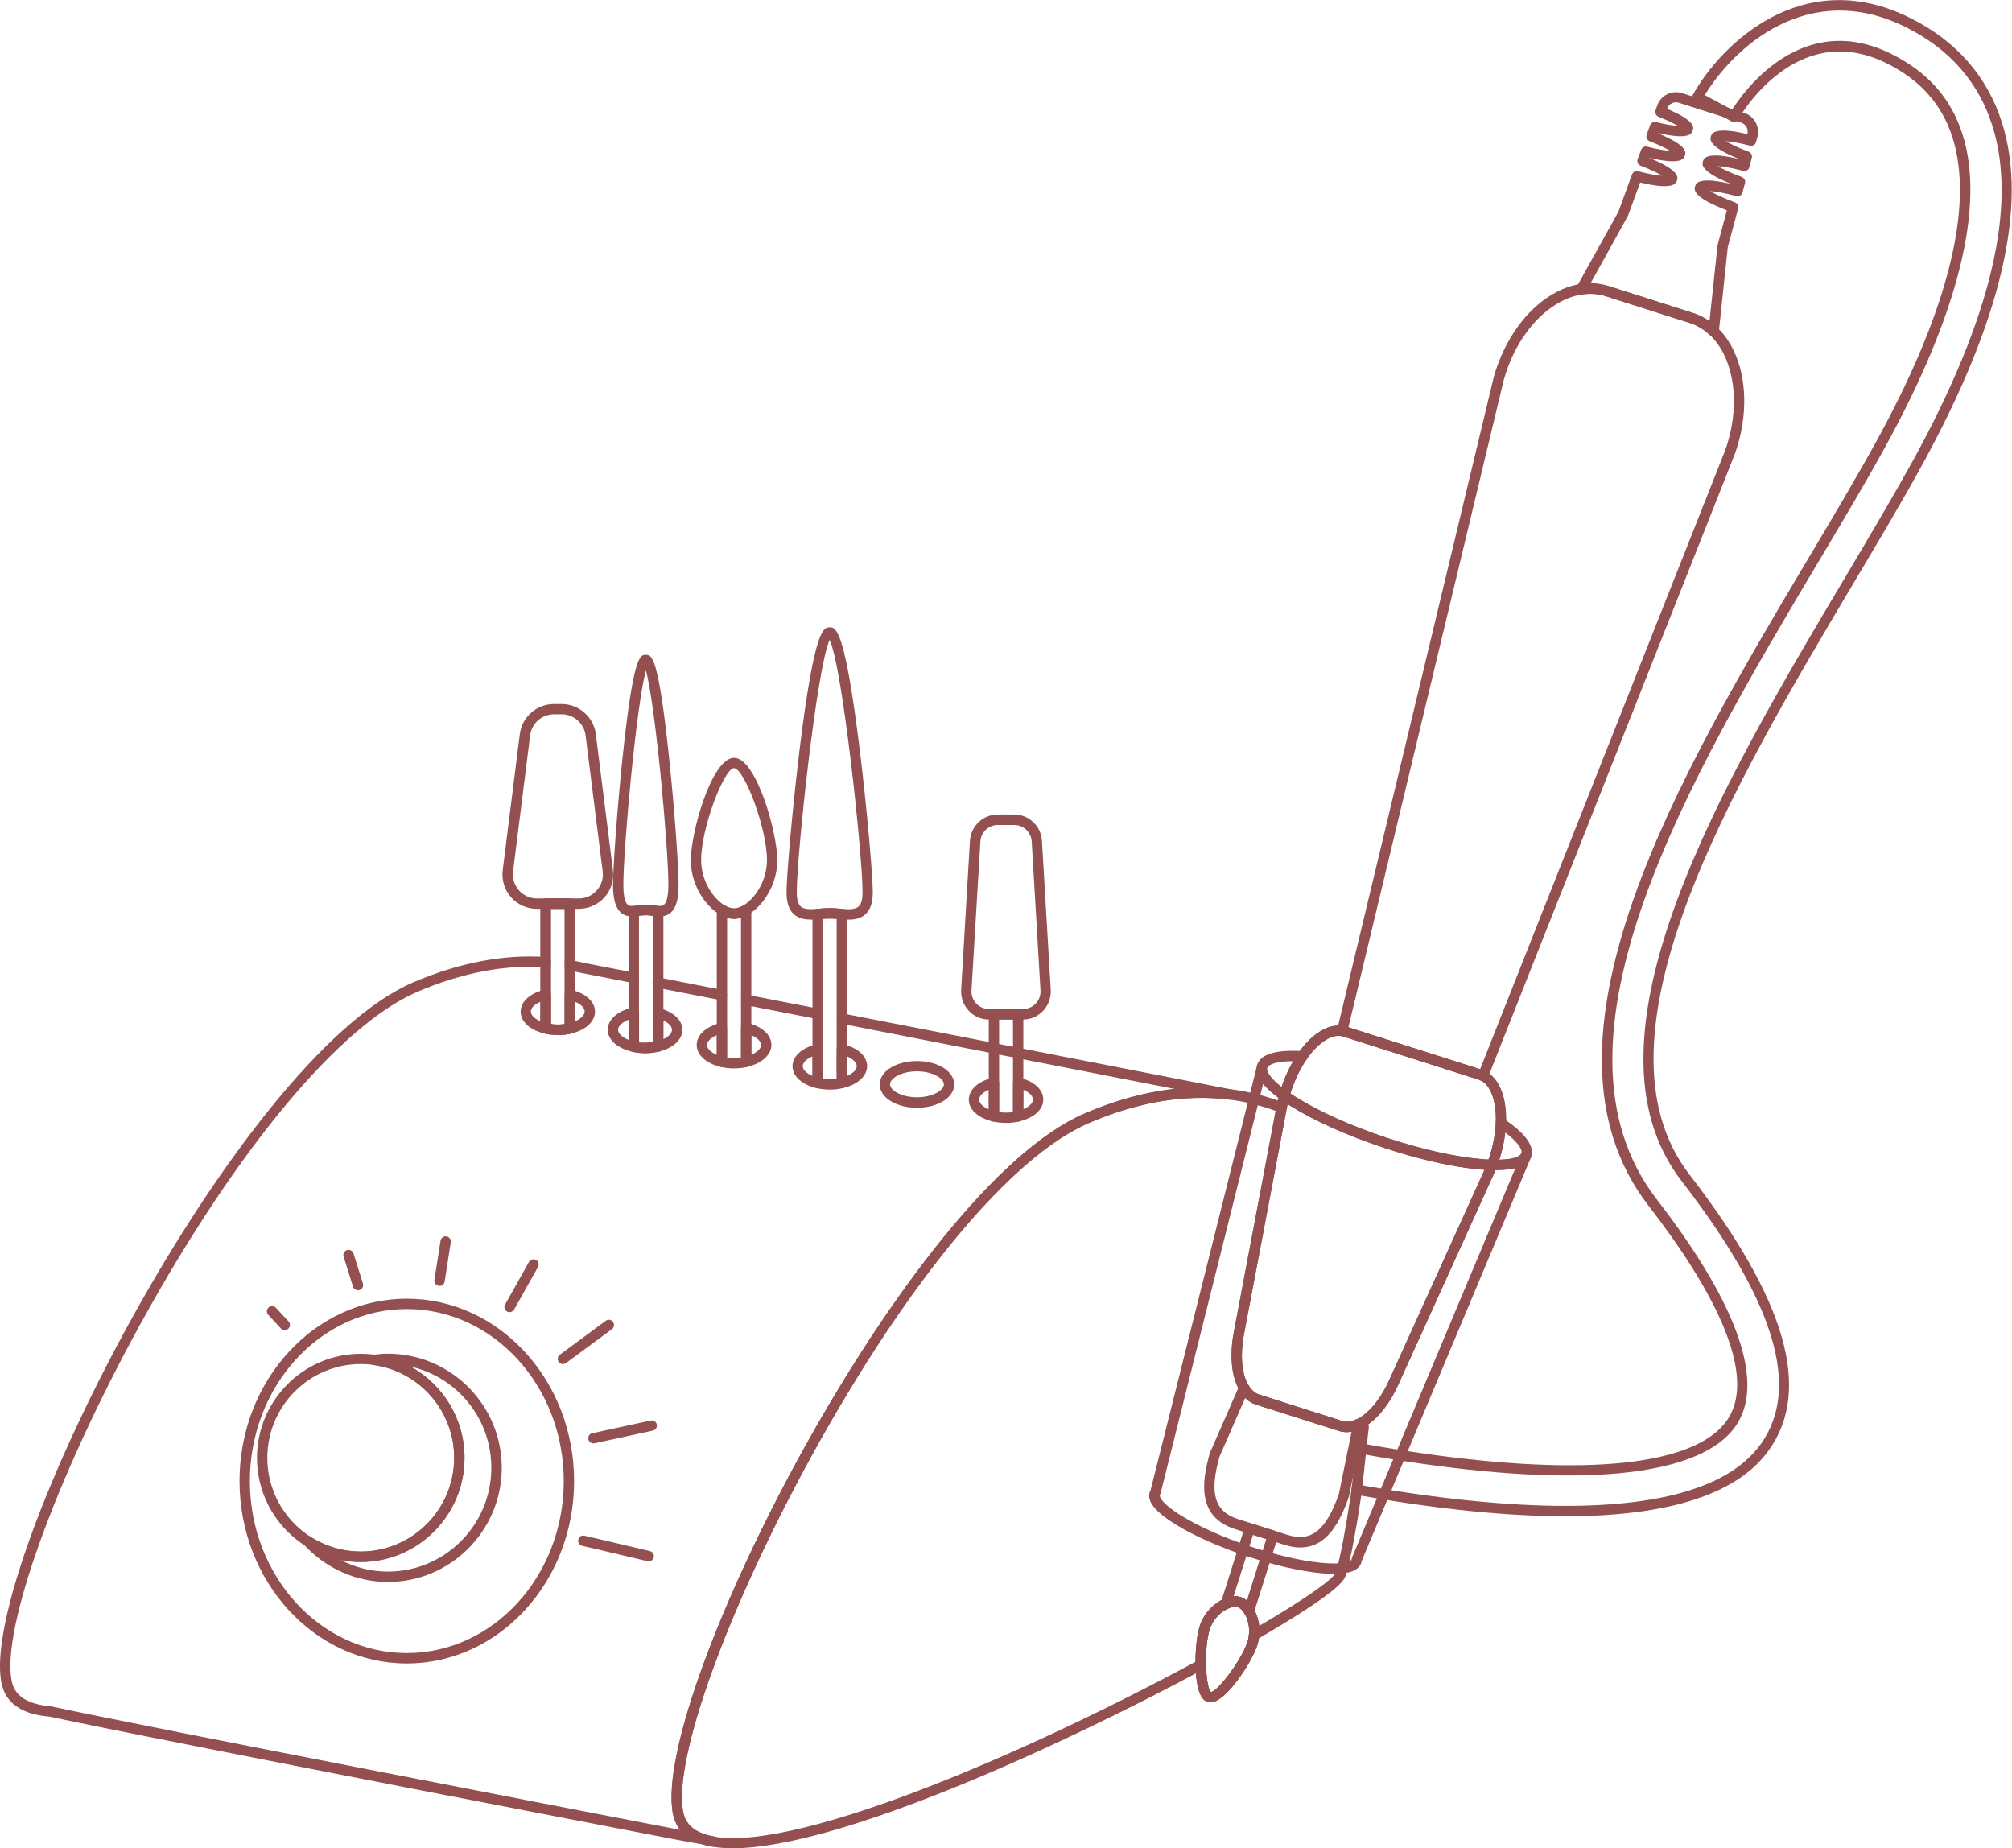 <svg width="135" height="124" viewBox="0 0 135 124" fill="none" xmlns="http://www.w3.org/2000/svg">
<g clip-path="url(#clip0_61_874)">
<path d="M105.039 101.727C101.054 101.727 96.313 101.239 90.953 100.278C90.766 100.243 90.641 100.062 90.676 99.874C90.71 99.686 90.884 99.561 91.078 99.596C96.396 100.55 101.096 101.03 105.039 101.03C111.793 101.03 116.208 99.624 118.166 96.852C120.825 93.091 119.082 87.331 112.841 79.252C105.42 69.647 115.618 52.5 123.81 38.724C125.448 35.966 126.989 33.375 128.308 30.986C133.591 21.403 135.396 13.804 133.674 8.413C132.744 5.488 130.786 3.267 127.864 1.818C121.311 -1.442 116.305 3.218 114.389 6.38L116.215 7.362C117.076 6.011 120.97 0.662 126.913 3.622C129.349 4.834 130.911 6.596 131.682 9.019C133.209 13.804 131.404 21.068 126.468 30.032C125.177 32.379 123.657 34.935 122.039 37.651L121.998 37.714C113.501 52.006 102.921 69.794 111.168 80.471C116.646 87.561 118.471 92.833 116.437 95.709C114.16 98.934 106.691 99.819 95.403 98.203C94.119 98.022 92.765 97.799 91.37 97.548C91.183 97.513 91.058 97.332 91.092 97.144C91.127 96.956 91.307 96.831 91.495 96.865C92.883 97.116 94.23 97.332 95.5 97.513C106.517 99.087 113.751 98.307 115.868 95.305C117.701 92.707 115.889 87.721 110.613 80.895C102.074 69.842 112.786 51.832 121.394 37.359L121.435 37.296C123.046 34.587 124.566 32.031 125.851 29.698C130.696 20.908 132.473 13.832 131.008 9.228C130.3 7 128.849 5.37 126.593 4.249C120.547 1.24 116.791 7.724 116.632 8.003C116.541 8.17 116.333 8.225 116.167 8.135L113.73 6.825C113.647 6.784 113.584 6.707 113.563 6.617C113.536 6.526 113.549 6.428 113.591 6.352C115.465 2.995 120.929 -2.403 128.155 1.198C131.251 2.737 133.327 5.098 134.32 8.204C136.104 13.783 134.278 21.563 128.898 31.327C127.579 33.73 126.031 36.328 124.4 39.072C116.312 52.681 106.247 69.599 113.376 78.827C119.825 87.177 121.574 93.209 118.714 97.255C116.639 100.216 112.029 101.727 105.039 101.727Z" fill="#945050"/>
<path d="M27.296 111.603C21.104 111.603 16.071 106.115 16.071 99.366C16.071 92.617 21.104 87.129 27.296 87.129C33.488 87.129 38.521 92.617 38.521 99.366C38.521 106.115 33.488 111.603 27.296 111.603ZM27.296 87.825C21.485 87.825 16.765 93 16.765 99.366C16.765 105.732 21.492 110.906 27.296 110.906C33.099 110.906 37.827 105.732 37.827 99.366C37.827 93 33.106 87.825 27.296 87.825Z" fill="#945050"/>
<path d="M84.157 110.029C84.039 110.029 83.921 109.966 83.859 109.855C83.761 109.688 83.817 109.479 83.984 109.381C88.19 106.943 89.496 105.829 89.6 105.55C89.641 105.446 89.676 105.314 89.725 105.153C89.975 104.255 90.294 102.528 90.613 100.424C90.689 99.923 90.814 98.725 90.933 97.666C91.016 96.872 91.099 96.12 91.155 95.702C91.182 95.514 91.356 95.375 91.543 95.403C91.731 95.431 91.87 95.605 91.842 95.793C91.786 96.211 91.71 96.956 91.627 97.743C91.509 98.857 91.384 100.014 91.307 100.536C90.988 102.667 90.655 104.422 90.398 105.348C90.349 105.537 90.301 105.697 90.252 105.808C89.947 106.609 86.865 108.524 84.331 109.994C84.275 110.015 84.213 110.029 84.157 110.029Z" fill="#945050"/>
<path d="M49.177 124C48.149 124 47.282 123.854 46.615 123.54C45.803 123.15 45.31 122.523 45.15 121.674C43.651 113.804 60.922 79.802 72.772 74.704C77.569 72.642 82.054 72.398 86.115 73.979C86.295 74.049 86.379 74.251 86.316 74.432C86.247 74.613 86.045 74.697 85.865 74.634C81.984 73.123 77.666 73.359 73.05 75.351C67.871 77.58 60.936 85.903 54.494 97.611C48.809 107.946 45.164 118.017 45.838 121.555C45.956 122.182 46.31 122.628 46.921 122.92C51.329 125.024 67.267 118.47 80.214 111.491C80.381 111.401 80.596 111.463 80.686 111.631C80.776 111.798 80.714 112.014 80.547 112.104C71.696 116.861 56.41 124 49.177 124Z" fill="#945050"/>
<path d="M24.206 104.798C20.368 104.798 17.244 101.664 17.244 97.813C17.244 93.961 20.368 90.827 24.206 90.827C28.045 90.827 31.169 93.961 31.169 97.813C31.169 101.657 28.045 104.798 24.206 104.798ZM24.206 91.516C20.75 91.516 17.938 94.337 17.938 97.806C17.938 101.274 20.75 104.095 24.206 104.095C27.664 104.095 30.475 101.274 30.475 97.806C30.475 94.337 27.664 91.516 24.206 91.516Z" fill="#945050"/>
<path d="M61.526 74.321C60.124 74.321 59.027 73.631 59.027 72.754C59.027 71.876 60.124 71.186 61.526 71.186C62.929 71.186 64.025 71.876 64.025 72.754C64.032 73.631 62.929 74.321 61.526 74.321ZM61.526 71.876C60.492 71.876 59.721 72.336 59.721 72.747C59.721 73.157 60.492 73.617 61.526 73.617C62.561 73.617 63.331 73.157 63.331 72.747C63.338 72.343 62.561 71.876 61.526 71.876Z" fill="#945050"/>
<path d="M68.642 68.401H66.358C65.837 68.401 65.351 68.192 64.997 67.809C64.643 67.425 64.463 66.931 64.491 66.409L65.081 56.414C65.136 55.425 65.962 54.645 66.948 54.645H68.045C69.031 54.645 69.857 55.418 69.912 56.414L70.502 66.409C70.53 66.931 70.356 67.425 69.996 67.809C69.648 68.192 69.162 68.401 68.642 68.401ZM66.955 55.349C66.33 55.349 65.817 55.836 65.782 56.456L65.185 66.451C65.164 66.778 65.282 67.091 65.504 67.328C65.726 67.565 66.032 67.697 66.358 67.697H68.642C68.968 67.697 69.274 67.565 69.496 67.328C69.718 67.091 69.836 66.778 69.815 66.451L69.225 56.456C69.19 55.836 68.67 55.349 68.052 55.349H66.955Z" fill="#945050"/>
<path d="M67.503 75.338C67.191 75.338 66.886 75.303 66.608 75.24C66.455 75.205 66.344 75.059 66.344 74.899V68.045C66.344 67.85 66.497 67.697 66.691 67.697H68.316C68.51 67.697 68.663 67.85 68.663 68.045V74.899C68.663 75.059 68.552 75.198 68.399 75.24C68.121 75.303 67.816 75.338 67.503 75.338ZM67.038 74.613C67.337 74.655 67.67 74.655 67.969 74.613V68.401H67.038V74.613Z" fill="#945050"/>
<path d="M49.253 61.645C47.948 61.645 46.351 59.827 46.351 57.71C46.351 55.836 47.761 50.843 49.253 50.843C50.739 50.843 52.155 55.843 52.155 57.71C52.155 59.834 50.558 61.645 49.253 61.645ZM49.253 51.539C48.594 51.539 47.045 55.523 47.045 57.71C47.045 59.5 48.378 60.948 49.253 60.948C50.121 60.948 51.461 59.5 51.461 57.71C51.461 55.523 49.913 51.539 49.253 51.539Z" fill="#945050"/>
<path d="M49.253 71.681C48.934 71.681 48.635 71.646 48.358 71.576C48.205 71.542 48.094 71.395 48.094 71.235V61.039C48.094 60.913 48.163 60.795 48.267 60.739C48.378 60.677 48.51 60.677 48.614 60.739C48.732 60.809 48.85 60.865 48.955 60.9C49.177 60.969 49.336 60.969 49.545 60.9C49.545 60.9 49.545 60.9 49.552 60.9C49.656 60.865 49.767 60.816 49.892 60.739C50.003 60.677 50.135 60.677 50.239 60.739C50.35 60.802 50.412 60.913 50.412 61.039V71.235C50.412 71.395 50.301 71.535 50.149 71.576C49.871 71.646 49.565 71.681 49.253 71.681ZM48.788 70.95C49.08 70.992 49.42 70.992 49.718 70.95V61.575C49.399 61.673 49.107 61.673 48.788 61.575V70.95Z" fill="#945050"/>
<path d="M56.931 61.701C56.709 61.701 56.48 61.68 56.264 61.659C55.862 61.624 55.487 61.624 55.084 61.659C54.459 61.715 53.751 61.777 53.266 61.338C52.932 61.032 52.773 60.551 52.773 59.869C52.773 58.796 53.161 54.318 53.64 50.369C54.654 42.088 55.265 42.088 55.667 42.088C56.07 42.088 56.681 42.088 57.694 50.369C58.18 54.318 58.562 58.796 58.562 59.869C58.562 60.551 58.403 61.032 58.069 61.338C57.764 61.624 57.354 61.701 56.931 61.701ZM55.674 60.92C55.883 60.92 56.105 60.941 56.327 60.962C56.834 61.011 57.354 61.053 57.611 60.816C57.792 60.656 57.875 60.336 57.875 59.862C57.875 57.382 56.542 44.797 55.667 42.931C54.8 44.797 53.46 57.376 53.46 59.862C53.46 60.336 53.55 60.656 53.724 60.816C53.98 61.053 54.501 61.004 55.008 60.962C55.244 60.941 55.466 60.92 55.674 60.92Z" fill="#945050"/>
<path d="M55.674 73.102C55.355 73.102 55.056 73.067 54.779 72.997C54.626 72.963 54.515 72.823 54.515 72.656V61.324C54.515 61.143 54.654 60.99 54.834 60.976L55.015 60.962C55.466 60.92 55.883 60.92 56.334 60.962L56.514 60.976C56.695 60.99 56.834 61.143 56.834 61.324V72.656C56.834 72.816 56.723 72.956 56.57 72.997C56.292 73.067 55.994 73.102 55.674 73.102ZM55.209 72.371C55.508 72.412 55.848 72.412 56.139 72.371V61.645C55.82 61.617 55.529 61.617 55.209 61.645V72.371Z" fill="#945050"/>
<path d="M44.255 61.485C44.074 61.485 43.901 61.457 43.741 61.436C43.464 61.394 43.214 61.394 42.936 61.436C42.54 61.492 42.054 61.568 41.666 61.234C41.304 60.921 41.131 60.329 41.131 59.374C41.131 58.225 41.395 54.464 41.763 50.905C42.498 43.934 42.943 43.934 43.332 43.934C43.727 43.934 44.172 43.934 44.901 50.905C45.275 54.464 45.532 58.218 45.532 59.374C45.532 60.329 45.366 60.921 44.998 61.234C44.782 61.429 44.519 61.485 44.255 61.485ZM43.339 44.985C42.707 47.228 41.825 56.895 41.825 59.367C41.825 60.259 41.985 60.586 42.117 60.698C42.256 60.816 42.478 60.795 42.832 60.739C43.179 60.691 43.498 60.691 43.838 60.739C44.192 60.795 44.414 60.816 44.553 60.698C44.685 60.586 44.845 60.259 44.845 59.367C44.852 56.895 43.97 47.235 43.339 44.985Z" fill="#945050"/>
<path d="M43.283 70.657C42.984 70.657 42.707 70.629 42.457 70.574C42.297 70.539 42.186 70.4 42.186 70.232V61.136C42.186 60.955 42.332 60.802 42.512 60.788C42.623 60.781 42.735 60.767 42.846 60.746C43.193 60.698 43.512 60.698 43.852 60.746C43.963 60.76 44.074 60.781 44.185 60.788C44.366 60.802 44.512 60.948 44.512 61.136V70.204C44.512 70.365 44.401 70.504 44.248 70.546C43.935 70.615 43.602 70.657 43.283 70.657ZM42.873 69.94C43.165 69.975 43.498 69.968 43.804 69.919V61.443C43.783 61.443 43.762 61.436 43.741 61.436C43.464 61.394 43.214 61.394 42.936 61.436C42.915 61.436 42.894 61.443 42.873 61.443V69.94Z" fill="#945050"/>
<path d="M81.228 114.208C81.138 114.208 81.068 114.187 81.026 114.173C80.853 114.117 80.311 113.943 80.228 111.937C80.186 110.899 80.29 109.764 80.492 109.123C80.693 108.476 81.117 107.905 81.679 107.522C82.22 107.145 82.803 107.013 83.248 107.152C83.692 107.292 84.095 107.744 84.317 108.364C84.553 109.005 84.567 109.715 84.365 110.356C84.164 110.997 83.602 111.979 82.97 112.808C82.04 114.013 81.505 114.208 81.228 114.208ZM82.873 107.8C82.644 107.8 82.352 107.912 82.075 108.1C81.651 108.392 81.311 108.845 81.158 109.339C80.763 110.586 80.888 113.254 81.255 113.518C81.679 113.504 83.31 111.394 83.706 110.147C83.859 109.653 83.852 109.089 83.671 108.601C83.525 108.197 83.276 107.891 83.04 107.814C82.984 107.807 82.928 107.8 82.873 107.8Z" fill="#945050"/>
<path d="M81.228 114.208C81.138 114.208 81.068 114.187 81.026 114.173C80.853 114.117 80.311 113.943 80.228 111.937C80.186 110.899 80.29 109.764 80.492 109.123C80.693 108.476 81.117 107.905 81.679 107.522C82.22 107.145 82.803 107.013 83.248 107.152C83.692 107.292 84.095 107.744 84.317 108.364C84.553 109.005 84.567 109.715 84.365 110.356C84.164 110.997 83.602 111.979 82.97 112.808C82.04 114.013 81.505 114.208 81.228 114.208ZM82.873 107.8C82.644 107.8 82.352 107.912 82.075 108.1C81.651 108.392 81.311 108.845 81.158 109.339C80.763 110.586 80.888 113.254 81.255 113.518C81.679 113.504 83.31 111.394 83.706 110.147C83.859 109.653 83.852 109.089 83.671 108.601C83.525 108.197 83.276 107.891 83.04 107.814C82.984 107.807 82.928 107.8 82.873 107.8Z" fill="#945050"/>
<path d="M90.363 96.085C90.183 96.085 90.009 96.058 89.836 96.002L84.268 94.233C82.935 93.808 82.325 91.816 82.783 89.385L85.657 74.202C86.073 72.001 87.26 69.982 88.607 69.174C89.204 68.812 89.808 68.714 90.349 68.888L99.423 71.779C99.964 71.953 100.401 72.378 100.679 73.018C101.318 74.46 101.13 76.8 100.2 78.834L93.82 92.903C92.946 94.86 91.578 96.085 90.363 96.085ZM90.044 95.34C91.016 95.647 92.342 94.504 93.203 92.61L99.582 78.541C100.415 76.703 100.61 74.551 100.054 73.297C99.853 72.837 99.568 72.545 99.221 72.433L90.148 69.543C89.794 69.431 89.398 69.508 88.968 69.766C87.795 70.469 86.719 72.343 86.344 74.328L83.47 89.511C83.081 91.552 83.512 93.258 84.484 93.564L90.044 95.34Z" fill="#945050"/>
<path d="M114.979 22.587C114.889 22.587 114.806 22.552 114.736 22.489C114.327 22.099 113.869 21.821 113.362 21.66L107.746 19.87C107.246 19.71 106.705 19.669 106.149 19.752C106.017 19.773 105.885 19.717 105.816 19.606C105.74 19.494 105.733 19.355 105.795 19.237L108.6 14.187L109.502 11.708C109.565 11.541 109.745 11.443 109.919 11.492C110.682 11.694 111.203 11.771 111.522 11.791C111.252 11.624 110.8 11.394 110.085 11.123C109.905 11.053 109.815 10.858 109.884 10.677L110.113 10.057C110.176 9.89 110.349 9.793 110.523 9.841C111.245 10.029 111.738 10.099 112.057 10.12C111.793 9.96 111.363 9.737 110.689 9.479C110.516 9.409 110.426 9.214 110.488 9.033L110.717 8.407C110.78 8.239 110.953 8.149 111.127 8.191C111.807 8.365 112.279 8.427 112.584 8.448C112.335 8.295 111.918 8.086 111.286 7.835C111.113 7.766 111.023 7.571 111.085 7.39L111.203 7.062C111.446 6.387 112.175 6.032 112.862 6.247L117.034 7.578C117.715 7.794 118.103 8.511 117.916 9.201L117.826 9.528C117.777 9.716 117.59 9.82 117.402 9.772C116.639 9.57 116.118 9.493 115.799 9.472C116.083 9.646 116.562 9.89 117.326 10.176C117.492 10.238 117.59 10.419 117.541 10.594L117.374 11.22C117.326 11.408 117.131 11.513 116.951 11.464C116.173 11.255 115.625 11.171 115.271 11.151C115.576 11.339 116.09 11.589 116.868 11.875C117.034 11.938 117.131 12.119 117.083 12.293L116.916 12.913C116.895 13.003 116.833 13.08 116.757 13.122C116.68 13.17 116.583 13.177 116.493 13.156C115.681 12.934 115.104 12.843 114.743 12.822C115.056 13.01 115.597 13.282 116.409 13.574C116.576 13.637 116.673 13.818 116.625 13.992L115.93 16.583L115.327 22.273C115.313 22.406 115.222 22.517 115.097 22.566C115.063 22.58 115.021 22.587 114.979 22.587ZM106.719 19.014C107.149 19.014 107.565 19.076 107.961 19.202L113.577 20.992C113.973 21.117 114.355 21.305 114.702 21.556L115.243 16.451L115.868 14.111C113.515 13.212 113.674 12.697 113.737 12.495C113.799 12.307 113.952 11.819 116.18 12.349C114.049 11.499 114.202 11.011 114.264 10.816C114.327 10.628 114.48 10.141 116.715 10.677C114.584 9.827 114.736 9.333 114.799 9.145C114.861 8.957 115.014 8.469 117.242 8.999C117.333 8.664 117.145 8.33 116.819 8.225L112.647 6.895C112.321 6.791 111.974 6.965 111.856 7.285L111.849 7.299C113.778 8.107 113.64 8.553 113.577 8.755C113.515 8.957 113.369 9.409 111.259 8.929L111.252 8.95C113.258 9.772 113.112 10.231 113.05 10.433C112.987 10.635 112.841 11.102 110.655 10.586V10.594C112.737 11.436 112.584 11.917 112.522 12.105C112.459 12.293 112.307 12.787 110.051 12.244L109.231 14.48L106.719 19.014Z" fill="#945050"/>
<path d="M87.246 103.823C86.92 103.823 86.566 103.768 86.177 103.642L82.873 102.59C80.318 101.776 80.624 99.442 81.172 97.499L83.157 92.958C83.213 92.84 83.324 92.756 83.456 92.749C83.581 92.735 83.713 92.805 83.775 92.923C83.977 93.265 84.213 93.481 84.483 93.564L90.051 95.333C90.322 95.424 90.641 95.382 91.002 95.215C91.12 95.159 91.259 95.18 91.363 95.257C91.467 95.34 91.516 95.472 91.488 95.598L90.509 100.411C89.926 102.075 89.051 103.823 87.246 103.823ZM83.553 93.78L81.825 97.729C81.13 100.188 81.491 101.42 83.081 101.922L86.385 102.974C87.975 103.482 88.975 102.681 89.836 100.229L90.689 96.044C90.391 96.099 90.106 96.079 89.843 95.995L84.275 94.226C84.004 94.142 83.761 93.996 83.553 93.78Z" fill="#945050"/>
<path d="M99.506 72.531C99.457 72.531 99.402 72.517 99.353 72.496C99.284 72.461 99.256 72.447 99.221 72.433L90.148 69.543C90.113 69.529 90.079 69.529 90.044 69.522C89.947 69.508 89.843 69.452 89.787 69.369C89.731 69.285 89.697 69.188 89.718 69.09L100.235 25.268C100.95 22.747 102.484 20.644 104.358 19.634C105.566 18.979 106.816 18.833 107.968 19.202L113.584 20.992C114.736 21.361 115.674 22.204 116.284 23.436C117.236 25.345 117.284 27.95 116.423 30.408L99.832 72.308C99.797 72.398 99.728 72.468 99.638 72.503C99.589 72.524 99.547 72.531 99.506 72.531ZM90.474 68.923L99.311 71.737L115.771 30.171C116.569 27.901 116.527 25.498 115.66 23.757C115.132 22.698 114.341 21.974 113.369 21.667L107.753 19.878C106.781 19.571 105.719 19.703 104.684 20.261C102.977 21.18 101.568 23.123 100.908 25.456L90.474 68.923Z" fill="#945050"/>
<path d="M90.363 96.085C90.183 96.085 90.009 96.058 89.836 96.002L84.268 94.233C82.935 93.808 82.325 91.816 82.783 89.385L85.657 74.202C86.073 72.001 87.26 69.982 88.607 69.174C89.204 68.812 89.808 68.714 90.349 68.888L99.423 71.779C99.964 71.953 100.401 72.378 100.679 73.018C101.318 74.46 101.13 76.8 100.2 78.834L93.82 92.903C92.946 94.86 91.578 96.085 90.363 96.085ZM90.044 95.34C91.016 95.647 92.342 94.504 93.203 92.61L99.582 78.541C100.415 76.703 100.61 74.551 100.054 73.297C99.853 72.837 99.568 72.545 99.221 72.433L90.148 69.543C89.794 69.431 89.398 69.508 88.968 69.766C87.795 70.469 86.719 72.343 86.344 74.328L83.47 89.511C83.081 91.552 83.512 93.258 84.484 93.564L90.044 95.34Z" fill="#945050"/>
<path d="M81.228 114.208C81.138 114.208 81.068 114.187 81.026 114.173C80.853 114.117 80.311 113.943 80.228 111.937C80.186 110.899 80.29 109.764 80.492 109.123C80.693 108.476 81.117 107.905 81.679 107.522C82.22 107.145 82.803 107.013 83.248 107.152C83.692 107.292 84.095 107.744 84.317 108.364C84.553 109.005 84.567 109.715 84.365 110.356C84.164 110.997 83.602 111.979 82.97 112.808C82.04 114.013 81.505 114.208 81.228 114.208ZM82.873 107.8C82.644 107.8 82.352 107.912 82.075 108.1C81.651 108.392 81.311 108.845 81.158 109.339C80.763 110.586 80.888 113.254 81.255 113.518C81.679 113.504 83.31 111.394 83.706 110.147C83.859 109.653 83.852 109.089 83.671 108.601C83.525 108.197 83.276 107.891 83.04 107.814C82.984 107.807 82.928 107.8 82.873 107.8Z" fill="#945050"/>
<path d="M83.803 108.441C83.685 108.441 83.567 108.378 83.505 108.274C83.366 108.037 83.192 107.87 83.04 107.821C82.887 107.772 82.651 107.807 82.394 107.919C82.269 107.974 82.123 107.953 82.019 107.863C81.915 107.772 81.88 107.626 81.922 107.501L83.525 102.437C83.581 102.256 83.775 102.152 83.963 102.208L85.511 102.702C85.601 102.73 85.671 102.793 85.712 102.876C85.754 102.96 85.761 103.05 85.733 103.141L84.129 108.204C84.088 108.336 83.977 108.427 83.838 108.448C83.831 108.441 83.817 108.441 83.803 108.441ZM82.88 107.104C83.012 107.104 83.13 107.125 83.241 107.159C83.387 107.208 83.525 107.285 83.657 107.389L84.962 103.259L84.074 102.974L82.769 107.104C82.81 107.104 82.845 107.104 82.88 107.104Z" fill="#945050"/>
<path d="M89.509 105.592C89.239 105.592 88.947 105.578 88.614 105.544C87.212 105.411 85.434 105 83.602 104.387C81.769 103.774 80.103 103.029 78.902 102.291C77.514 101.434 76.938 100.724 77.146 100.104C77.153 100.083 77.174 100.041 77.194 100.007L84.331 71.542C84.338 71.5 84.352 71.458 84.365 71.416C84.421 71.235 84.608 71.138 84.789 71.194C84.969 71.249 85.073 71.43 85.025 71.611L85.011 71.674C84.976 71.939 85.351 72.6 86.969 73.61C88.489 74.558 90.613 75.519 92.953 76.299C98.048 78.005 101.686 78.089 102.067 77.399L102.095 77.329C102.165 77.155 102.366 77.072 102.539 77.141C102.713 77.204 102.803 77.399 102.748 77.58C102.734 77.622 102.72 77.657 102.706 77.692L91.356 104.75C91.356 104.777 91.349 104.819 91.335 104.861C91.168 105.349 90.572 105.592 89.509 105.592ZM84.754 72.712L77.861 100.229C77.854 100.257 77.84 100.292 77.826 100.32C77.778 100.424 77.979 100.898 79.277 101.699C80.436 102.409 82.054 103.134 83.831 103.733C85.615 104.332 87.337 104.729 88.69 104.854C90.21 105 90.648 104.743 90.683 104.638C90.689 104.61 90.689 104.562 90.703 104.534L101.679 78.367C99.881 78.813 96.215 78.13 92.744 76.967C90.349 76.166 88.177 75.184 86.608 74.209C85.747 73.673 85.129 73.171 84.754 72.712Z" fill="#945050"/>
<path d="M100.304 78.507C98.333 78.507 95.472 77.887 92.737 76.967C90.342 76.166 88.17 75.184 86.601 74.209C84.865 73.123 84.109 72.183 84.365 71.423C84.601 70.713 85.629 70.413 87.42 70.518C87.614 70.532 87.76 70.692 87.746 70.887C87.732 71.082 87.579 71.221 87.378 71.214C85.671 71.117 85.087 71.437 85.018 71.646C84.942 71.876 85.261 72.559 86.969 73.624C88.489 74.571 90.613 75.532 92.953 76.313C98.166 78.061 101.845 78.103 102.088 77.364C102.158 77.162 101.901 76.57 100.519 75.637C100.36 75.532 100.318 75.317 100.422 75.156C100.526 74.996 100.741 74.954 100.901 75.059C102.352 76.041 102.97 76.891 102.741 77.587C102.532 78.228 101.616 78.507 100.304 78.507Z" fill="#945050"/>
<path d="M84.518 74.174C84.49 74.174 84.463 74.174 84.435 74.16L84.463 74L84.414 74.154C84.234 74.112 84.102 73.924 84.143 73.736C84.185 73.548 84.352 73.429 84.539 73.464C84.657 73.485 84.782 73.576 84.823 73.694C84.865 73.812 84.865 73.945 84.789 74.035C84.726 74.126 84.622 74.174 84.518 74.174Z" fill="#945050"/>
<path d="M42.526 65.956C42.505 65.956 42.485 65.956 42.457 65.949L38.993 65.273C38.715 65.211 38.451 65.148 38.174 65.099C37.986 65.064 37.861 64.883 37.896 64.695C37.931 64.507 38.111 64.382 38.299 64.417C38.59 64.472 38.868 64.528 39.139 64.591L42.589 65.266C42.776 65.301 42.901 65.489 42.867 65.677C42.839 65.838 42.693 65.956 42.526 65.956Z" fill="#945050"/>
<path d="M48.441 67.112C48.42 67.112 48.399 67.112 48.371 67.105L44.067 66.263C43.88 66.228 43.755 66.04 43.79 65.852C43.824 65.663 44.005 65.538 44.199 65.58L48.503 66.423C48.691 66.457 48.816 66.646 48.774 66.834C48.746 66.994 48.6 67.112 48.441 67.112Z" fill="#945050"/>
<path d="M54.855 68.366C54.834 68.366 54.813 68.366 54.786 68.359L49.996 67.426C49.808 67.391 49.683 67.203 49.725 67.015C49.76 66.827 49.94 66.701 50.135 66.743L54.925 67.676C55.112 67.711 55.237 67.899 55.202 68.087C55.161 68.247 55.015 68.366 54.855 68.366Z" fill="#945050"/>
<path d="M47.837 123.896C47.816 123.896 47.795 123.896 47.774 123.889C47.552 123.847 47.344 123.798 47.15 123.742C46.331 123.61 44.803 123.318 41.888 122.753C38.313 122.064 33.467 121.124 28.379 120.142C19.104 118.338 7.227 116.012 3.311 115.169C1.451 115.023 0.354 114.249 0.09 112.884C-1.409 105.014 15.862 71.012 27.712 65.914C30.801 64.584 33.8 64.013 36.64 64.208C36.834 64.222 36.973 64.389 36.959 64.577C36.945 64.772 36.778 64.911 36.591 64.897C33.87 64.709 30.975 65.266 27.99 66.548C22.811 68.777 15.876 77.1 9.434 88.807C3.749 99.143 0.104 109.214 0.777 112.752C0.972 113.783 1.84 114.347 3.415 114.479C9.837 115.858 37.466 121.193 45.629 122.767C45.393 122.461 45.234 122.099 45.15 121.681C43.651 113.811 60.922 79.809 72.772 74.711C74.834 73.826 76.854 73.276 78.819 73.06L56.431 68.679C56.244 68.644 56.119 68.456 56.153 68.268C56.188 68.08 56.369 67.955 56.563 67.997L82.602 73.088C82.783 73.123 82.908 73.297 82.88 73.485C82.852 73.673 82.678 73.798 82.491 73.777C79.52 73.401 76.341 73.931 73.043 75.344C67.864 77.573 60.929 85.896 54.487 97.604C48.802 107.939 45.157 118.01 45.831 121.548C45.997 122.419 46.629 122.955 47.767 123.178C47.795 123.185 47.823 123.192 47.844 123.192C47.865 123.192 47.879 123.199 47.899 123.199C48.011 123.22 48.101 123.29 48.149 123.387C48.198 123.478 48.198 123.582 48.163 123.673C48.156 123.687 48.156 123.694 48.149 123.708C48.135 123.735 48.121 123.756 48.101 123.777C48.031 123.847 47.934 123.896 47.837 123.896Z" fill="#945050"/>
<path d="M26.025 106.136C23.894 106.136 21.846 105.223 20.395 103.635C20.277 103.503 20.277 103.308 20.389 103.175C20.5 103.043 20.694 103.015 20.84 103.106C21.853 103.754 23.012 104.095 24.207 104.095C27.664 104.095 30.475 101.274 30.475 97.806C30.475 94.672 28.143 91.997 25.047 91.579C24.873 91.558 24.748 91.405 24.748 91.231C24.748 91.057 24.88 90.911 25.053 90.89C25.421 90.841 25.734 90.82 26.032 90.82C30.239 90.82 33.668 94.254 33.668 98.481C33.661 102.702 30.232 106.136 26.025 106.136ZM22.853 104.659C23.825 105.167 24.915 105.439 26.025 105.439C29.85 105.439 32.967 102.319 32.967 98.474C32.967 95.159 30.649 92.38 27.546 91.684C29.718 92.882 31.169 95.201 31.169 97.806C31.169 101.657 28.046 104.791 24.207 104.791C23.748 104.798 23.297 104.75 22.853 104.659Z" fill="#945050"/>
<path d="M37.424 69.438C37.41 69.438 37.382 69.438 37.368 69.438C37.181 69.424 37.028 69.257 37.042 69.069C37.049 68.881 37.174 68.721 37.382 68.742C37.389 68.742 37.493 68.742 37.5 68.742L37.514 69.438C37.514 69.431 37.431 69.438 37.424 69.438Z" fill="#945050"/>
<path d="M37.001 69.41C36.987 69.41 36.973 69.41 36.959 69.41H36.952C35.758 69.271 34.932 68.637 34.932 67.871C34.932 67.203 35.564 66.632 36.542 66.402C36.647 66.381 36.751 66.402 36.834 66.471C36.917 66.541 36.966 66.639 36.966 66.743V68.714C36.994 68.714 37.014 68.721 37.042 68.721C37.23 68.742 37.368 68.916 37.348 69.104C37.32 69.278 37.174 69.41 37.001 69.41ZM36.265 67.21C35.869 67.377 35.619 67.621 35.619 67.864C35.619 68.087 35.848 68.345 36.265 68.519V67.21Z" fill="#945050"/>
<path d="M37.854 69.41C37.681 69.41 37.528 69.278 37.507 69.104C37.486 68.916 37.625 68.742 37.813 68.721C37.84 68.721 37.868 68.714 37.889 68.714V66.743C37.889 66.639 37.938 66.534 38.021 66.471C38.104 66.402 38.215 66.381 38.313 66.402C39.291 66.632 39.923 67.203 39.923 67.871C39.923 68.644 39.09 69.278 37.889 69.418C37.875 69.41 37.861 69.41 37.854 69.41ZM38.583 67.21V68.519C39 68.345 39.229 68.087 39.229 67.864C39.236 67.628 38.979 67.377 38.583 67.21Z" fill="#945050"/>
<path d="M42.526 70.574C42.505 70.574 42.478 70.574 42.457 70.567C41.437 70.351 40.777 69.766 40.777 69.083C40.777 68.401 41.437 67.816 42.457 67.6C42.561 67.579 42.665 67.607 42.748 67.669C42.832 67.732 42.88 67.836 42.88 67.941V70.225C42.88 70.33 42.832 70.427 42.748 70.497C42.686 70.553 42.61 70.574 42.526 70.574ZM42.179 68.415C41.749 68.582 41.471 68.839 41.471 69.09C41.471 69.341 41.749 69.599 42.179 69.766V68.415Z" fill="#945050"/>
<path d="M43.276 70.657C43.005 70.657 42.742 70.629 42.485 70.574C42.297 70.532 42.179 70.351 42.221 70.163C42.263 69.975 42.443 69.856 42.63 69.891C42.859 69.94 43.068 69.961 43.283 69.961C43.477 69.961 43.63 70.114 43.63 70.309C43.623 70.504 43.47 70.657 43.276 70.657Z" fill="#945050"/>
<path d="M44.158 70.553C44.081 70.553 44.005 70.525 43.942 70.476C43.859 70.413 43.81 70.309 43.81 70.204V67.976C43.81 67.871 43.859 67.767 43.942 67.704C44.026 67.641 44.137 67.614 44.241 67.641C45.192 67.885 45.782 68.435 45.782 69.09C45.782 69.745 45.192 70.302 44.241 70.546C44.213 70.546 44.185 70.553 44.158 70.553ZM44.505 68.463V69.717C44.866 69.55 45.088 69.32 45.088 69.09C45.088 68.86 44.859 68.63 44.505 68.463Z" fill="#945050"/>
<path d="M43.325 70.657C43.137 70.657 42.977 70.504 42.977 70.316C42.977 70.121 43.13 69.968 43.318 69.961C43.387 69.961 43.456 69.961 43.526 69.954C43.575 69.947 43.63 69.947 43.679 69.94C43.873 69.919 44.04 70.051 44.067 70.246C44.088 70.434 43.956 70.608 43.762 70.636C43.706 70.643 43.644 70.65 43.581 70.65C43.505 70.65 43.415 70.65 43.325 70.657Z" fill="#945050"/>
<path d="M43.831 70.608C43.665 70.608 43.512 70.483 43.491 70.316C43.464 70.128 43.595 69.947 43.783 69.919C43.79 69.919 43.79 69.919 43.797 69.919C43.887 69.905 43.97 69.891 44.053 69.87C44.241 69.828 44.428 69.94 44.47 70.128C44.519 70.316 44.401 70.504 44.213 70.546C44.123 70.567 44.019 70.587 43.922 70.601C43.908 70.601 43.894 70.608 43.887 70.608C43.866 70.608 43.852 70.608 43.831 70.608Z" fill="#945050"/>
<path d="M48.441 71.584C48.413 71.584 48.392 71.584 48.364 71.577C47.386 71.354 46.747 70.776 46.747 70.107C46.747 69.438 47.379 68.86 48.358 68.63C48.462 68.61 48.573 68.63 48.649 68.7C48.733 68.763 48.781 68.867 48.781 68.972V71.235C48.781 71.34 48.733 71.444 48.649 71.507C48.601 71.563 48.524 71.584 48.441 71.584ZM48.094 69.452C47.698 69.62 47.441 69.87 47.441 70.114C47.441 70.351 47.698 70.602 48.094 70.769V69.452Z" fill="#945050"/>
<path d="M50.065 71.584C49.989 71.584 49.913 71.556 49.85 71.507C49.767 71.437 49.718 71.34 49.718 71.235V68.972C49.718 68.867 49.767 68.763 49.85 68.7C49.934 68.638 50.038 68.61 50.142 68.63C51.12 68.853 51.759 69.431 51.759 70.1C51.759 70.762 51.127 71.34 50.149 71.57C50.121 71.584 50.093 71.584 50.065 71.584ZM50.413 69.452V70.762C50.808 70.595 51.065 70.351 51.065 70.107C51.065 69.863 50.808 69.62 50.413 69.452Z" fill="#945050"/>
<path d="M54.862 73.011C54.834 73.011 54.807 73.011 54.786 73.004C53.807 72.775 53.175 72.196 53.175 71.535C53.175 70.866 53.807 70.288 54.793 70.065C54.897 70.044 55.001 70.065 55.084 70.135C55.168 70.198 55.216 70.302 55.216 70.406V72.67C55.216 72.775 55.168 72.879 55.084 72.942C55.015 72.983 54.938 73.011 54.862 73.011ZM54.515 70.873C54.119 71.04 53.862 71.284 53.862 71.528C53.862 71.772 54.112 72.015 54.515 72.183V70.873Z" fill="#945050"/>
<path d="M56.487 73.011C56.41 73.011 56.334 72.983 56.271 72.935C56.188 72.865 56.139 72.767 56.139 72.663V70.4C56.139 70.295 56.188 70.191 56.271 70.128C56.355 70.065 56.459 70.037 56.563 70.058C57.542 70.281 58.181 70.859 58.181 71.528C58.181 72.189 57.549 72.767 56.57 72.997C56.535 73.004 56.514 73.011 56.487 73.011ZM56.834 70.873V72.183C57.229 72.015 57.486 71.772 57.486 71.528C57.479 71.291 57.229 71.04 56.834 70.873Z" fill="#945050"/>
<path d="M66.691 75.247C66.663 75.247 66.643 75.247 66.615 75.24C65.636 75.017 65.004 74.446 65.004 73.778C65.004 73.109 65.636 72.531 66.615 72.308C66.719 72.287 66.823 72.308 66.906 72.377C66.99 72.44 67.038 72.545 67.038 72.649V74.906C67.038 75.01 66.99 75.115 66.906 75.177C66.844 75.219 66.768 75.247 66.691 75.247ZM66.344 73.116C65.948 73.283 65.699 73.527 65.699 73.77C65.699 74.014 65.948 74.258 66.344 74.425V73.116Z" fill="#945050"/>
<path d="M68.316 75.247C68.239 75.247 68.163 75.219 68.1 75.17C68.017 75.108 67.969 75.003 67.969 74.899V72.642C67.969 72.538 68.017 72.433 68.1 72.371C68.184 72.301 68.295 72.28 68.392 72.301C69.371 72.524 70.003 73.102 70.003 73.77C70.003 74.439 69.371 75.01 68.392 75.233C68.371 75.247 68.344 75.247 68.316 75.247ZM68.663 73.116V74.418C69.052 74.251 69.308 74.007 69.308 73.77C69.308 73.534 69.058 73.283 68.663 73.116Z" fill="#945050"/>
<path d="M38.833 60.976H36.015C35.355 60.976 34.724 60.691 34.286 60.196C33.849 59.702 33.648 59.033 33.731 58.378L34.876 49.262C35.022 48.105 36.008 47.235 37.167 47.235H37.688C38.847 47.235 39.833 48.105 39.979 49.262L41.124 58.378C41.207 59.04 41.006 59.702 40.569 60.196C40.124 60.691 39.493 60.976 38.833 60.976ZM37.167 47.924C36.355 47.924 35.668 48.53 35.571 49.338L34.425 58.455C34.37 58.915 34.508 59.381 34.814 59.73C35.119 60.078 35.563 60.28 36.022 60.28H38.84C39.305 60.28 39.743 60.078 40.048 59.73C40.353 59.381 40.499 58.922 40.437 58.455L39.291 49.338C39.187 48.53 38.5 47.924 37.695 47.924H37.167Z" fill="#945050"/>
<path d="M37.424 69.438C37.112 69.438 36.806 69.404 36.528 69.334C36.376 69.299 36.265 69.16 36.265 68.993V60.628C36.265 60.433 36.417 60.28 36.612 60.28H38.236C38.431 60.28 38.583 60.433 38.583 60.628V69C38.583 69.16 38.472 69.299 38.319 69.341C38.042 69.404 37.743 69.438 37.424 69.438ZM36.959 68.707C37.257 68.749 37.597 68.749 37.889 68.707V60.976H36.959V68.707Z" fill="#945050"/>
<path d="M37.424 69.438C37.112 69.438 36.806 69.404 36.528 69.334C36.376 69.299 36.265 69.16 36.265 68.993V60.628C36.265 60.433 36.417 60.28 36.612 60.28H38.236C38.431 60.28 38.583 60.433 38.583 60.628V69C38.583 69.16 38.472 69.299 38.319 69.341C38.042 69.404 37.743 69.438 37.424 69.438ZM36.959 68.707C37.257 68.749 37.597 68.749 37.889 68.707V60.976H36.959V68.707Z" fill="#945050"/>
<path d="M19.104 89.239C19.014 89.239 18.917 89.204 18.847 89.128L18 88.215C17.869 88.076 17.875 87.853 18.021 87.721C18.16 87.588 18.382 87.595 18.514 87.742L19.361 88.654C19.493 88.793 19.486 89.016 19.34 89.148C19.278 89.204 19.188 89.239 19.104 89.239Z" fill="#945050"/>
<path d="M24.019 86.565C23.873 86.565 23.734 86.467 23.686 86.321L23.054 84.308C22.999 84.127 23.096 83.932 23.283 83.869C23.464 83.814 23.658 83.911 23.721 84.099L24.352 86.112C24.408 86.293 24.311 86.488 24.123 86.551C24.088 86.558 24.054 86.565 24.019 86.565Z" fill="#945050"/>
<path d="M29.496 86.272C29.476 86.272 29.462 86.272 29.441 86.265C29.253 86.237 29.121 86.056 29.149 85.868L29.559 83.243C29.587 83.055 29.767 82.922 29.954 82.95C30.142 82.978 30.274 83.159 30.246 83.347L29.837 85.973C29.816 86.147 29.663 86.272 29.496 86.272Z" fill="#945050"/>
<path d="M34.189 88.034C34.133 88.034 34.071 88.02 34.023 87.992C33.856 87.895 33.793 87.686 33.891 87.519L35.494 84.663C35.591 84.496 35.8 84.433 35.966 84.531C36.133 84.629 36.195 84.837 36.098 85.005L34.495 87.86C34.425 87.972 34.314 88.034 34.189 88.034Z" fill="#945050"/>
<path d="M37.764 91.517C37.66 91.517 37.556 91.468 37.486 91.377C37.376 91.224 37.403 91.001 37.563 90.89L40.645 88.612C40.798 88.494 41.02 88.529 41.131 88.689C41.242 88.842 41.214 89.065 41.055 89.176L37.972 91.454C37.91 91.496 37.834 91.517 37.764 91.517Z" fill="#945050"/>
<path d="M39.819 96.838C39.659 96.838 39.514 96.726 39.479 96.566C39.437 96.378 39.555 96.19 39.743 96.155L43.658 95.305C43.845 95.264 44.033 95.382 44.067 95.57C44.109 95.758 43.991 95.946 43.804 95.981L39.888 96.831C39.868 96.831 39.84 96.838 39.819 96.838Z" fill="#945050"/>
<path d="M43.526 104.75C43.498 104.75 43.471 104.75 43.443 104.743C42.02 104.401 39.278 103.754 39.069 103.712C38.882 103.677 38.757 103.489 38.799 103.301C38.833 103.113 39.014 102.988 39.208 103.029C39.479 103.085 43.443 104.025 43.609 104.067C43.797 104.109 43.915 104.297 43.866 104.485C43.825 104.645 43.686 104.75 43.526 104.75Z" fill="#945050"/>
</g>
<defs>
<clipPath id="clip0_61_874">
<rect width="135" height="124" fill="white"/>
</clipPath>
</defs>
</svg>
